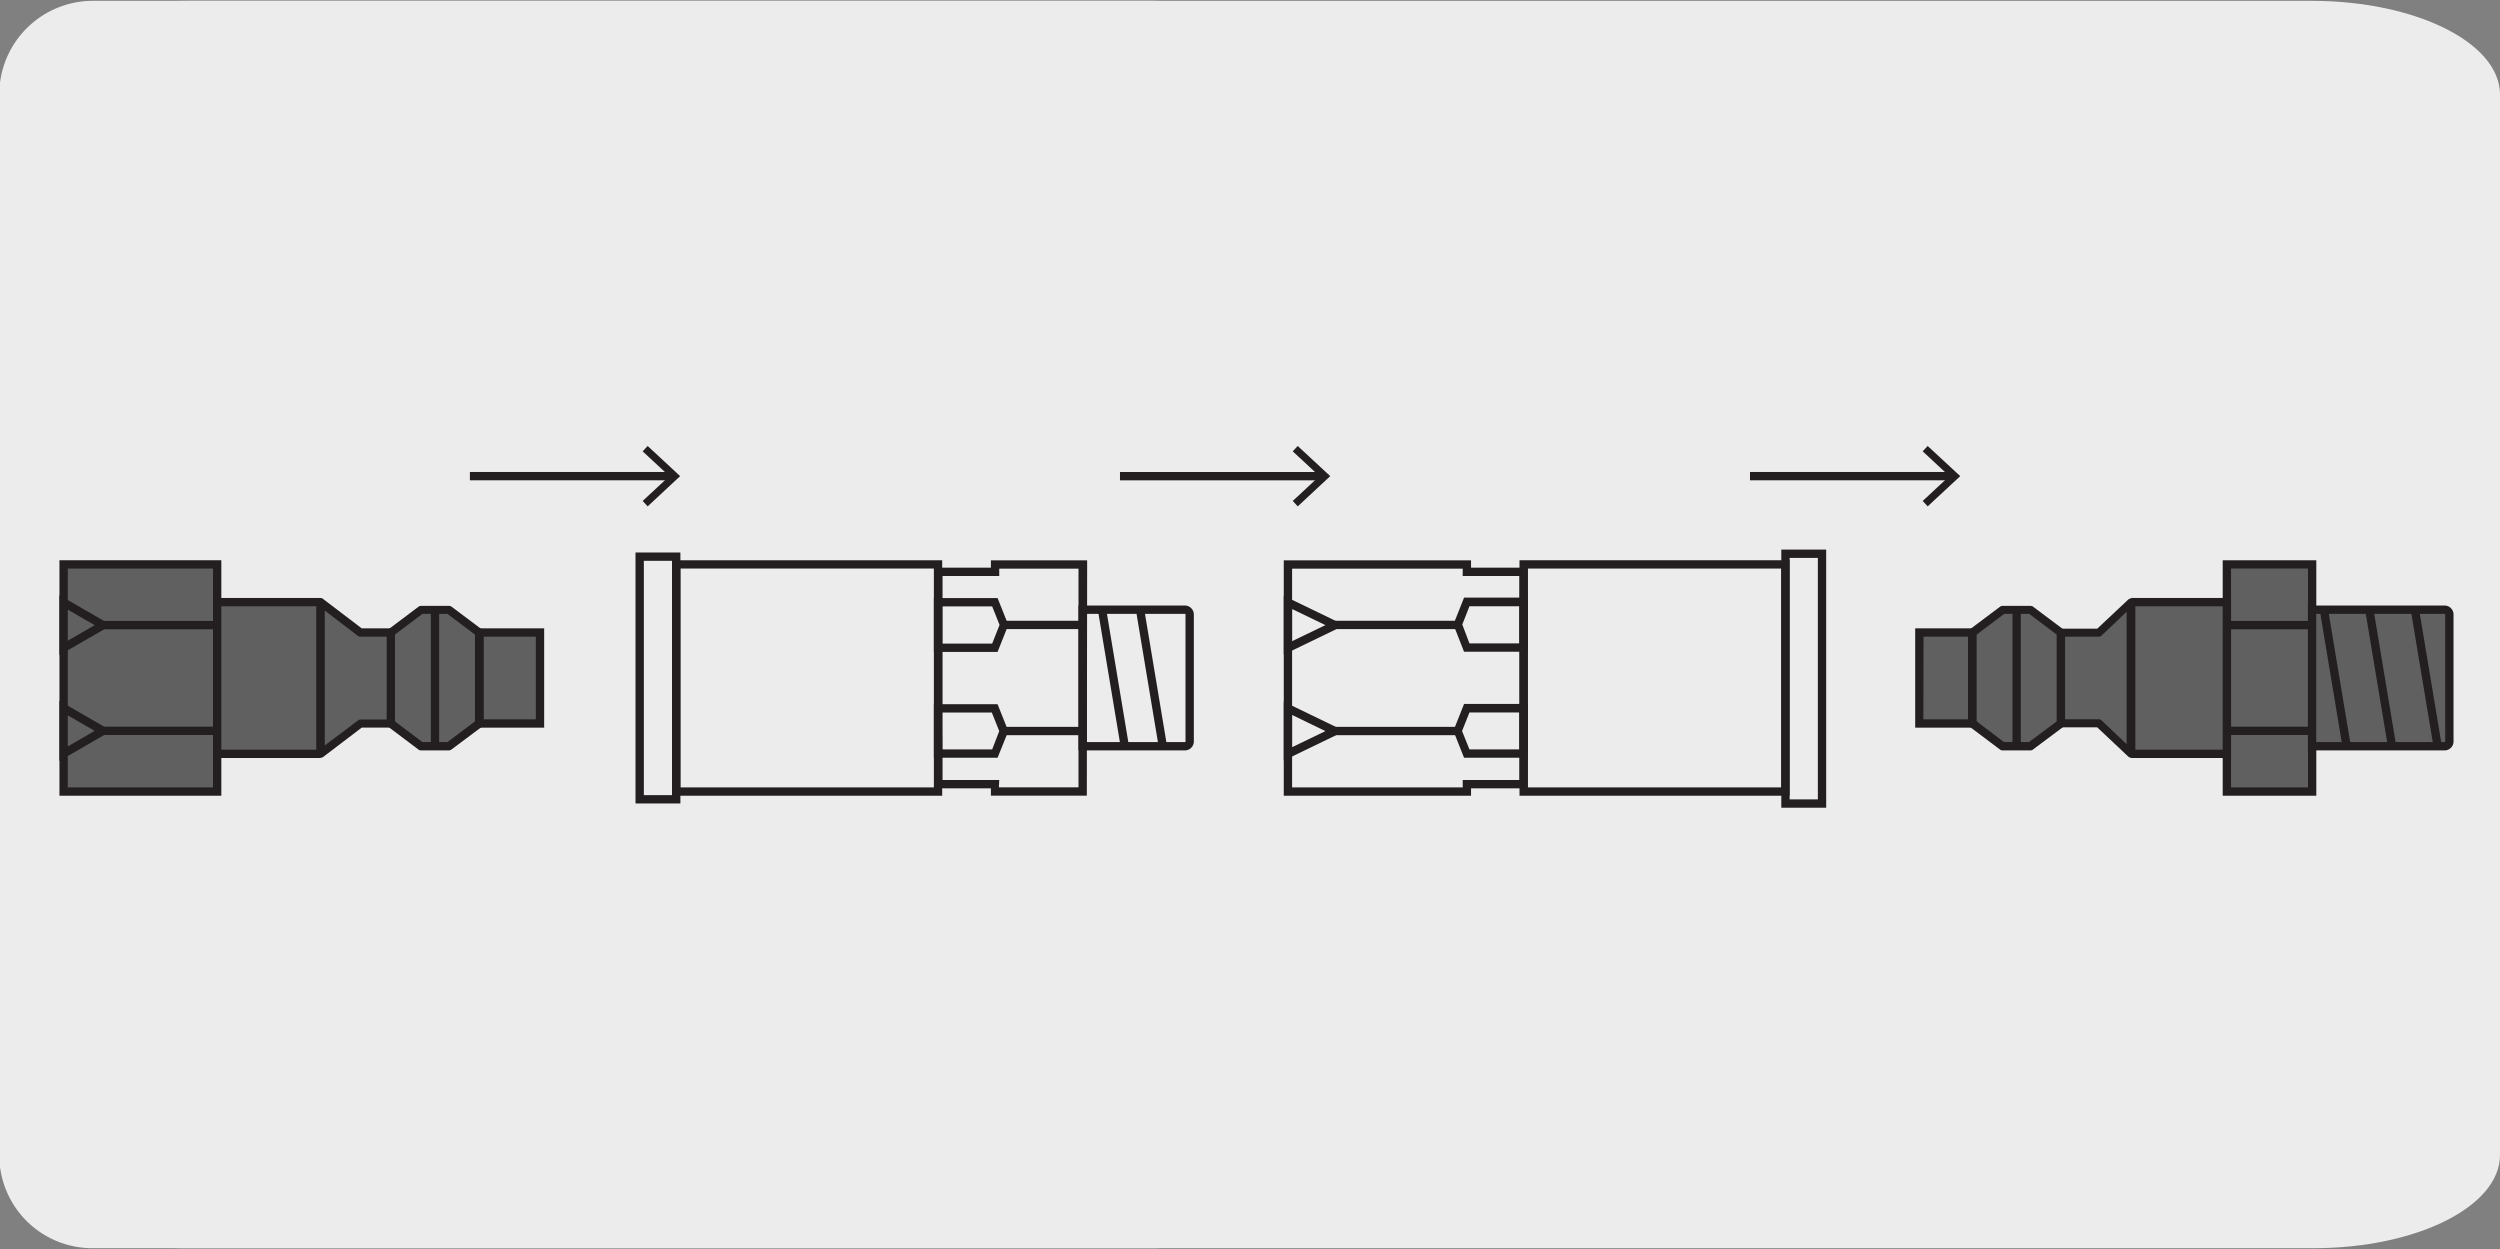 <svg xmlns="http://www.w3.org/2000/svg" xmlns:xlink="http://www.w3.org/1999/xlink" viewBox="0 0 300.23 150"><rect x="0" y="0" width="300.23" height="150" fill="#808080" stroke="none"/><defs><style>.cls-1{fill:none;}.cls-2{fill:#edecec;}.cls-3{clip-path:url(#clip-path);}.cls-4{clip-path:url(#clip-path-2);}.cls-5{clip-path:url(#clip-path-3);}.cls-6{clip-path:url(#clip-path-4);}.cls-7{fill:#231f20;}.cls-8{fill:#606060;}.cls-9{clip-path:url(#clip-path-5);}.cls-10{clip-path:url(#clip-path-6);}</style><clipPath id="clip-path"><rect class="cls-1" x="-526.23" y="-1539.37" width="195.31" height="167.61"/></clipPath><clipPath id="clip-path-2"><rect class="cls-1" x="-1138.61" y="-1786.58" width="1939.57" height="2456.78"/></clipPath><clipPath id="clip-path-3"><rect class="cls-1" x="28.79" y="-332.64" width="92.92" height="135.27"/></clipPath><clipPath id="clip-path-4"><rect class="cls-1" x="1872.46" y="-179.93" width="140.62" height="168.96"/></clipPath><clipPath id="clip-path-5"><rect class="cls-1" x="134.5" y="53.55" width="25.25" height="7.26"/></clipPath><clipPath id="clip-path-6"><rect class="cls-1" x="334.19" y="-354.34" width="175.62" height="191.37"/></clipPath></defs><title>27023-01</title><g id="Capa_2" data-name="Capa 2"><path class="cls-2" d="M11.16.1H138.47a11.25,11.25,0,0,1,11.29,11.21v127.4a11.19,11.19,0,0,1-11.19,11.19H11.1A11.19,11.19,0,0,1-.09,138.71h0V11.34A11.25,11.25,0,0,1,11.16.1Z"/><path class="cls-2" d="M22.46.1H277.6c12.45,0,22.58,5,22.63,11.21v127.4c0,6.18-10,11.19-22.43,11.19H22.33c-12.38,0-22.42-5-22.42-11.19h0V11.34C-.08,5.13,10,.1,22.46.1Z"/></g><g id="Capa_3" data-name="Capa 3"><path class="cls-7" d="M81.71,96.49H76.32V66.35h5.39Zm-4.39-1h3.39V67.35H77.32Z"/><path class="cls-7" d="M113.15,95.56H80.71V67.28h32.44Zm-31.44-1h30.44V68.28H81.71Z"/><path class="cls-7" d="M130.52,95.55H119v-.88h-6.82V68.17H119v-.88h11.56Zm-10.56-1h9.56V68.29H120v.88h-6.82v24.5H120Z"/><rect class="cls-7" x="120.55" y="74.55" width="9.47" height="1"/><rect class="cls-7" x="120.55" y="87.29" width="9.47" height="1"/><path class="cls-7" d="M119.8,78.29h-7.65V71.82h7.65l1.29,3.23Zm-6.65-1h6l.89-2.24-.89-2.23h-6Z"/><path class="cls-7" d="M119.8,91h-7.65V84.57h7.65l1.29,3.23Zm-6.65-1h6L120,87.8l-.89-2.23h-6Z"/><path class="cls-7" d="M142.3,90.12H129.52V72.72H142.3a1.08,1.08,0,0,1,1.07,1.08V89A1.08,1.08,0,0,1,142.3,90.12Zm-11.78-1H142.3a.08.08,0,0,0,.07-.08V73.8a.08.08,0,0,0-.07-.08H130.52Z"/><rect class="cls-7" x="133.22" y="73.11" width="1" height="16.62" transform="translate(-11.57 23.09) rotate(-9.46)"/><rect class="cls-7" x="137.78" y="73.11" width="1" height="16.62" transform="translate(-11.5 23.84) rotate(-9.46)"/><path class="cls-7" d="M219.31,97h-5.39v-31h5.39Zm-4.39-1h3.39v-29h-3.39Z"/><path class="cls-7" d="M214.91,95.56H182.48V67.28h32.43Zm-31.43-1h30.43V68.28H183.48Z"/><path class="cls-7" d="M176.66,95.56H154.17V67.29h22.49v.88h6.82v26.5h-6.82Zm-21.49-1h20.49v-.89h6.82V69.17h-6.82v-.88H155.17Z"/><rect class="cls-7" x="160.32" y="87.29" width="14.75" height="1"/><rect class="cls-7" x="160.32" y="74.55" width="14.75" height="1"/><path class="cls-7" d="M183.47,91h-7.65l-1.28-3.23,1.28-3.23h7.65Zm-7-1h6V85.56h-6l-.89,2.23Z"/><path class="cls-7" d="M183.47,78.27h-7.65L174.54,75l1.28-3.23h7.65Zm-7-1h6V72.81h-6L175.61,75Z"/><path class="cls-7" d="M154.17,78.61V71.55l7.3,3.53Zm1-5.47V77l4-1.93Z"/><path class="cls-7" d="M154.17,91.33V84.27l7.3,3.53Zm1-5.47v3.87l4-1.93Z"/><rect class="cls-8" x="7.64" y="67.78" width="18.43" height="27.28"/><path class="cls-7" d="M26.58,95.56H7.14V67.28H26.58Zm-18.44-1H25.58V68.28H8.14Z"/><polyline class="cls-8" points="38.48 90.53 26.08 90.53 26.08 72.31 38.48 72.31"/><polygon class="cls-7" points="38.48 91.03 25.58 91.03 25.58 71.81 38.48 71.81 38.48 72.81 26.58 72.81 26.58 90.03 38.48 90.03 38.48 91.03"/><rect class="cls-7" x="12.38" y="74.57" width="13.69" height="1"/><rect class="cls-7" x="12.38" y="87.27" width="13.69" height="1"/><polygon class="cls-8" points="7.64 77.81 7.64 72.34 12.38 75.08 7.64 77.81"/><path class="cls-7" d="M7.14,78.67V71.48l6.23,3.6Zm1-5.46v3.73l3.23-1.86Z"/><polygon class="cls-8" points="7.64 90.5 7.64 85.04 12.38 87.77 7.64 90.5"/><path class="cls-7" d="M7.14,91.37v-7.2l6.23,3.6Zm1-5.46v3.73l3.23-1.87Z"/><rect class="cls-8" x="57.57" y="75.96" width="7.28" height="10.93"/><path class="cls-7" d="M65.35,87.39H57.07V75.46h8.28Zm-7.28-1h6.28V76.46H58.07Z"/><polygon class="cls-8" points="53.93 89.62 57.57 86.88 57.57 75.95 53.93 73.22 50.56 73.22 46.92 75.95 46.92 86.88 50.56 89.62 53.93 89.62"/><path class="cls-7" d="M53.93,90.12H50.56a.54.54,0,0,1-.3-.1l-3.64-2.74a.48.48,0,0,1-.2-.4V76a.48.48,0,0,1,.2-.4l3.64-2.74a.54.54,0,0,1,.3-.1h3.37a.54.54,0,0,1,.3.1l3.64,2.73a.51.51,0,0,1,.2.41V86.88a.48.48,0,0,1-.2.4L54.23,90A.54.54,0,0,1,53.93,90.12Zm-3.2-1h3l3.31-2.49V76.21l-3.31-2.49h-3l-3.31,2.49V86.63Z"/><polygon class="cls-8" points="38.48 72.31 38.48 90.53 43.27 86.88 46.91 86.88 46.91 75.96 43.27 75.96 38.48 72.31"/><path class="cls-7" d="M38.48,91a.59.59,0,0,1-.22,0,.51.51,0,0,1-.28-.45V72.31a.5.5,0,0,1,.81-.39l4.65,3.54h3.47a.5.5,0,0,1,.5.5V86.88a.5.5,0,0,1-.5.5H43.44l-4.65,3.54A.51.51,0,0,1,38.48,91ZM39,73.32v16.2l4-3a.46.46,0,0,1,.3-.11h3.14V76.46H43.27a.51.51,0,0,1-.3-.1Z"/><rect class="cls-7" x="51.74" y="73.22" width="1" height="16.39"/><rect class="cls-8" x="267.43" y="67.78" width="10.24" height="27.28"/><path class="cls-7" d="M278.17,95.56H266.93V67.28h11.24Zm-10.24-1h9.24V68.28h-9.24Z"/><polyline class="cls-8" points="255.94 72.31 267.43 72.31 267.43 90.53 255.94 90.53"/><polygon class="cls-7" points="267.93 91.03 255.94 91.03 255.94 90.03 266.93 90.03 266.93 72.81 255.94 72.81 255.94 71.81 267.93 71.81 267.93 91.03"/><rect class="cls-7" x="267.61" y="87.27" width="9.87" height="1"/><rect class="cls-7" x="267.61" y="74.57" width="9.87" height="1"/><rect class="cls-8" x="230.48" y="75.96" width="6.37" height="10.93"/><path class="cls-7" d="M237.35,87.39H230V75.46h7.37Zm-6.37-1h5.37V76.46H231Z"/><polygon class="cls-8" points="243.86 89.62 247.5 86.88 247.5 75.95 243.86 73.22 240.49 73.22 236.85 75.95 236.85 86.88 240.49 89.62 243.86 89.62"/><path class="cls-7" d="M243.86,90.12h-3.37a.54.54,0,0,1-.3-.1l-3.64-2.74a.48.48,0,0,1-.2-.4V76a.51.51,0,0,1,.2-.41l3.64-2.73a.54.54,0,0,1,.3-.1h3.37a.54.54,0,0,1,.3.1l3.64,2.73a.51.51,0,0,1,.2.41V86.88a.48.48,0,0,1-.2.4L244.16,90A.54.54,0,0,1,243.86,90.12Zm-3.2-1h3L247,86.63V76.21l-3.31-2.49h-3l-3.31,2.49V86.63Z"/><polygon class="cls-8" points="255.94 90.53 255.94 72.31 252.06 75.96 247.51 75.96 247.51 86.88 252.06 86.88 255.94 90.53"/><path class="cls-7" d="M255.94,91a.52.52,0,0,1-.35-.14l-3.73-3.51h-4.35a.5.5,0,0,1-.5-.5V76a.5.5,0,0,1,.5-.5h4.35L255.59,72a.51.51,0,0,1,.54-.1.5.5,0,0,1,.31.46V90.53a.5.5,0,0,1-.31.46A.65.65,0,0,1,255.94,91ZM248,86.38h4.05a.48.48,0,0,1,.34.14l3,2.85V73.47l-3,2.85a.48.48,0,0,1-.34.14H248Z"/><path class="cls-8" d="M293.58,89.62H277.66V73.22h15.92a.57.57,0,0,1,.57.58V89a.57.57,0,0,1-.57.58"/><path class="cls-7" d="M293.58,90.12H277.16V72.72h16.42a1.08,1.08,0,0,1,1.07,1.08V89A1.08,1.08,0,0,1,293.58,90.12Zm-15.42-1h15.42a.08.08,0,0,0,.07-.08V73.8a.08.08,0,0,0-.07-.08H278.16Z"/><rect class="cls-7" x="279.95" y="73.11" width="1" height="16.62" transform="translate(-9.57 47.21) rotate(-9.46)"/><rect class="cls-7" x="285.41" y="73.11" width="1" height="16.62" transform="translate(-9.5 48.11) rotate(-9.46)"/><rect class="cls-7" x="290.88" y="73.11" width="1" height="16.62" transform="translate(-9.42 49.01) rotate(-9.46)"/><rect class="cls-7" x="241.68" y="73.22" width="1" height="16.39"/><rect class="cls-7" x="56.43" y="56.68" width="24.29" height="1"/><polygon class="cls-7" points="77.78 53.56 77.18 54.2 80.38 57.18 77.18 60.16 77.78 60.81 81.68 57.18 77.78 53.56"/><g class="cls-9"><rect class="cls-7" x="134.5" y="56.68" width="24.29" height="1"/></g><polygon class="cls-7" points="155.85 53.56 155.25 54.2 158.45 57.18 155.25 60.16 155.85 60.81 159.75 57.18 155.85 53.56"/><rect class="cls-7" x="210.16" y="56.68" width="24.29" height="1"/><polygon class="cls-7" points="231.5 53.56 230.9 54.2 234.1 57.18 230.9 60.16 231.5 60.81 235.41 57.18 231.5 53.56"/></g></svg>